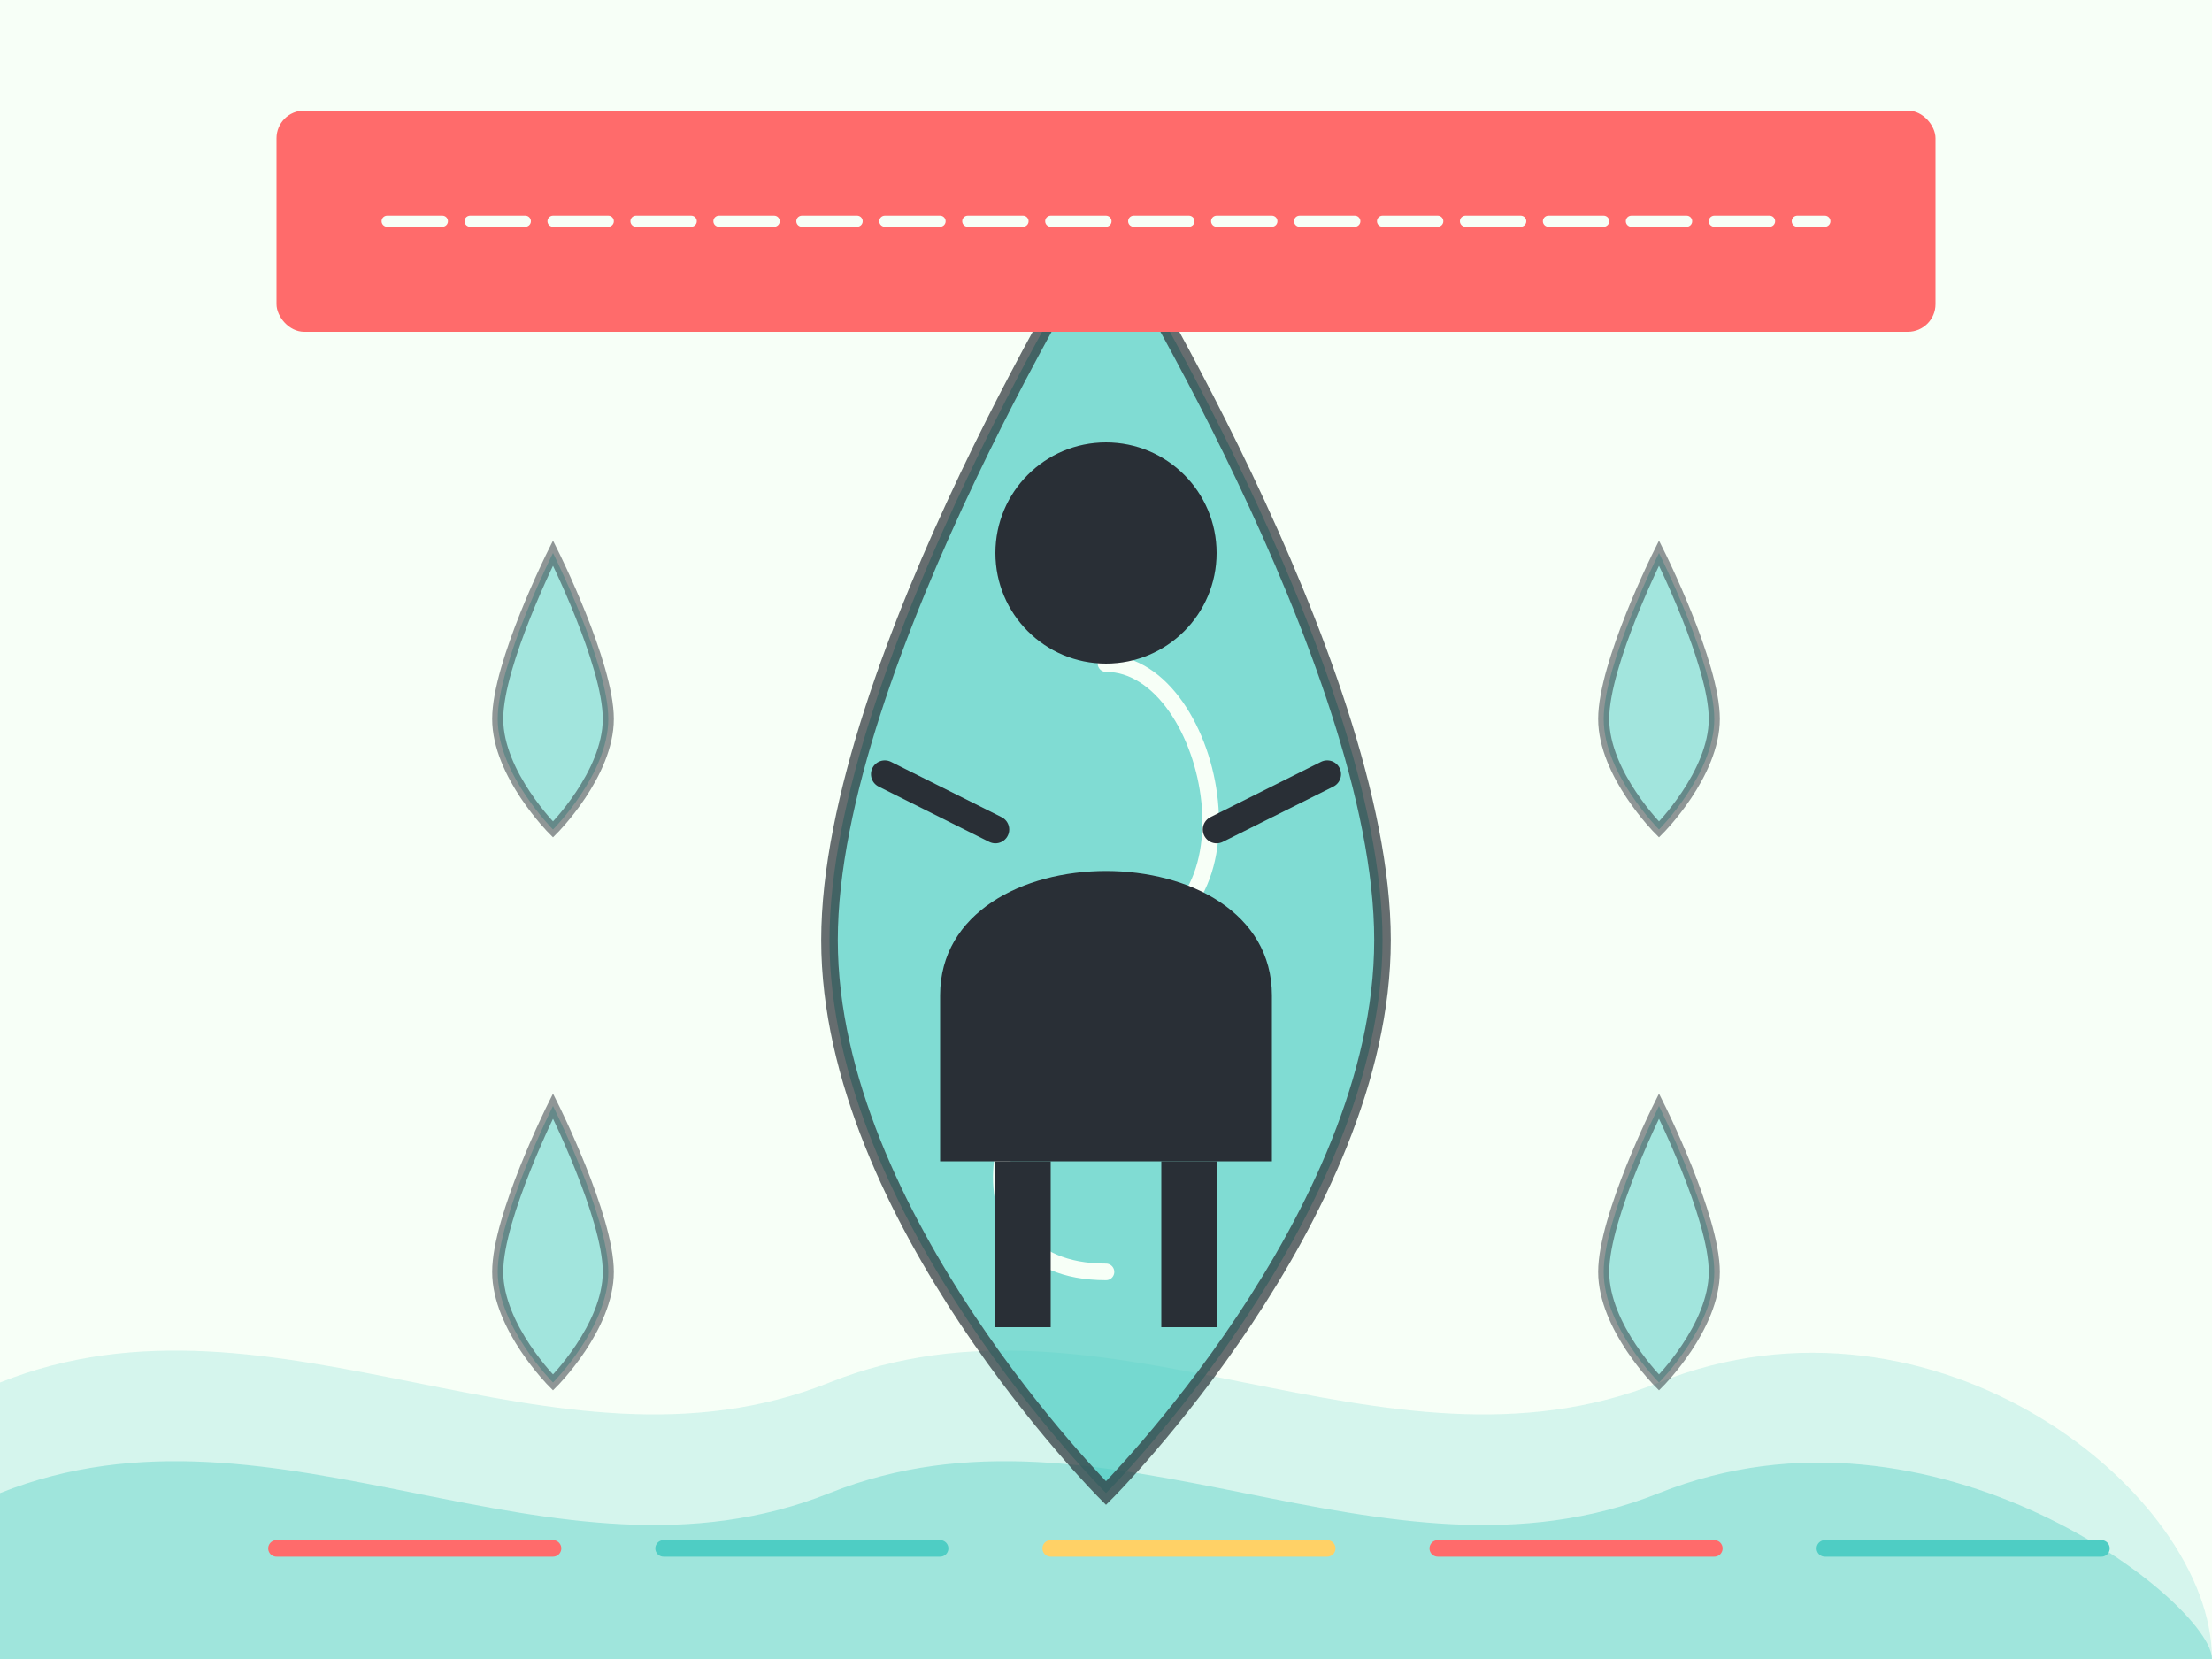 <svg width="400" height="300" viewBox="0 0 400 300" fill="none" xmlns="http://www.w3.org/2000/svg">
  <!-- Background -->
  <rect width="400" height="300" fill="#F7FFF7"/>
  
  <!-- Decorative background elements -->
  <path d="M0 250C50 230 100 270 150 250C200 230 250 270 300 250C350 230 400 270 400 300H0V250Z" fill="#4ECDC4" opacity="0.2"/>
  <path d="M0 270C50 250 100 290 150 270C200 250 250 290 300 270C350 250 400 290 400 300H0V270Z" fill="#4ECDC4" opacity="0.4"/>
  
  <!-- Large water drop -->
  <path d="M200 40C200 40 150 120 150 170C150 220 200 270 200 270C200 270 250 220 250 170C250 120 200 40 200 40Z" fill="#4ECDC4" opacity="0.7" stroke="#292F36" stroke-width="3"/>
  
  <!-- Water highlights -->
  <path d="M200 120C220 120 230 170 200 170" stroke="#F7FFF7" stroke-width="3" stroke-linecap="round"/>
  <path d="M200 190C180 190 170 230 200 230" stroke="#F7FFF7" stroke-width="3" stroke-linecap="round"/>
  
  <!-- Person silhouette -->
  <circle cx="200" cy="100" r="20" fill="#292F36"/>
  <path d="M170 180C170 150 230 150 230 180V210H170V180Z" fill="#292F36"/>
  <rect x="180" y="210" width="10" height="30" fill="#292F36"/>
  <rect x="210" y="210" width="10" height="30" fill="#292F36"/>
  <path d="M160 140L180 150" stroke="#292F36" stroke-width="5" stroke-linecap="round"/>
  <path d="M240 140L220 150" stroke="#292F36" stroke-width="5" stroke-linecap="round"/>
  
  <!-- Smaller water drops -->
  <path d="M100 100C100 100 90 120 90 130C90 140 100 150 100 150C100 150 110 140 110 130C110 120 100 100 100 100Z" fill="#4ECDC4" opacity="0.5" stroke="#292F36" stroke-width="2"/>
  <path d="M300 100C300 100 290 120 290 130C290 140 300 150 300 150C300 150 310 140 310 130C310 120 300 100 300 100Z" fill="#4ECDC4" opacity="0.5" stroke="#292F36" stroke-width="2"/>
  <path d="M100 200C100 200 90 220 90 230C90 240 100 250 100 250C100 250 110 240 110 230C110 220 100 200 100 200Z" fill="#4ECDC4" opacity="0.5" stroke="#292F36" stroke-width="2"/>
  <path d="M300 200C300 200 290 220 290 230C290 240 300 250 300 250C300 250 310 240 310 230C310 220 300 200 300 200Z" fill="#4ECDC4" opacity="0.5" stroke="#292F36" stroke-width="2"/>
  
  <!-- Title text bar -->
  <rect x="50" y="20" width="300" height="40" rx="5" fill="#FF6B6B"/>
  <line x1="70" y1="40" x2="330" y2="40" stroke="#F7FFF7" stroke-width="2" stroke-linecap="round" stroke-dasharray="10 5"/>
  
  <!-- Retro style decorative elements -->
  <line x1="50" y1="280" x2="100" y2="280" stroke="#FF6B6B" stroke-width="3" stroke-linecap="round"/>
  <line x1="120" y1="280" x2="170" y2="280" stroke="#4ECDC4" stroke-width="3" stroke-linecap="round"/>
  <line x1="190" y1="280" x2="240" y2="280" stroke="#FFD166" stroke-width="3" stroke-linecap="round"/>
  <line x1="260" y1="280" x2="310" y2="280" stroke="#FF6B6B" stroke-width="3" stroke-linecap="round"/>
  <line x1="330" y1="280" x2="380" y2="280" stroke="#4ECDC4" stroke-width="3" stroke-linecap="round"/>
</svg>
